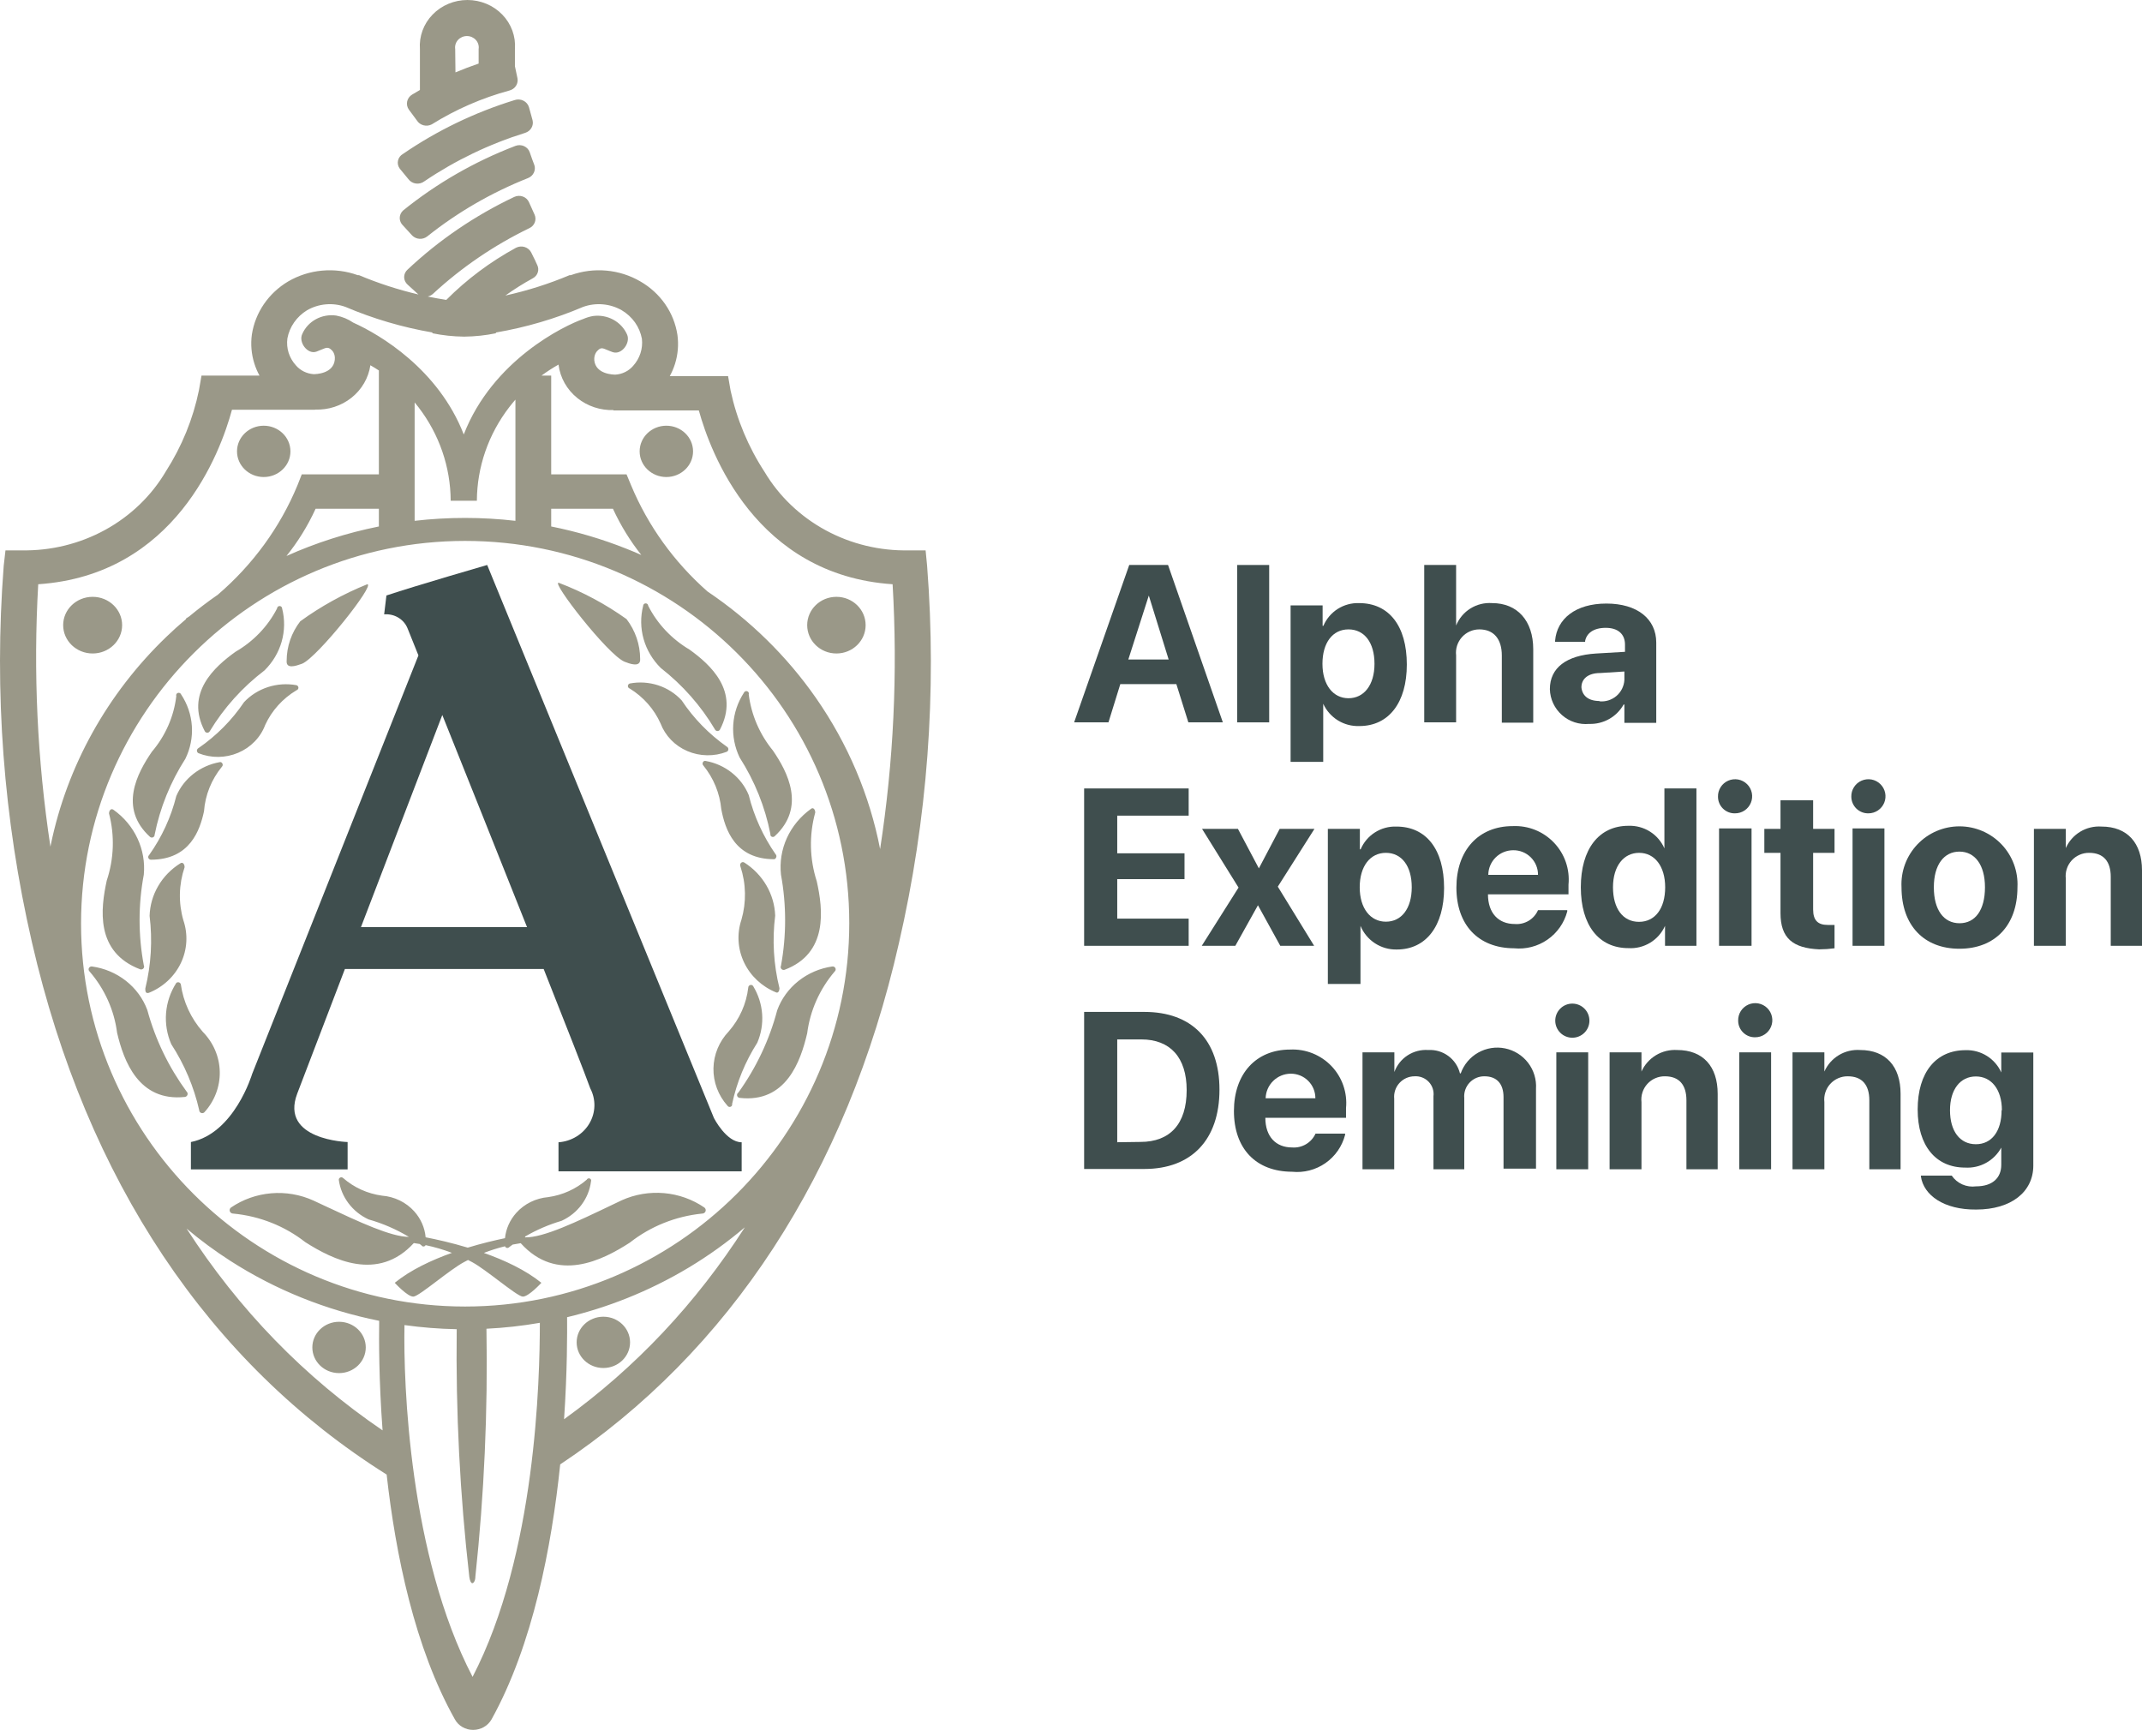 <?xml version="1.0" encoding="UTF-8"?> <svg xmlns="http://www.w3.org/2000/svg" width="137" height="111" viewBox="0 0 137 111" fill="none"> <path fill-rule="evenodd" clip-rule="evenodd" d="M26.858 5.755V3.138C26.828 2.737 26.884 2.335 27.023 1.955C27.162 1.576 27.381 1.228 27.666 0.934C27.951 0.639 28.296 0.404 28.68 0.244C29.063 0.083 29.477 1.77324e-05 29.896 1.77324e-05C30.315 1.77324e-05 30.729 0.083 31.113 0.244C31.496 0.404 31.841 0.639 32.127 0.934C32.412 1.228 32.63 1.576 32.769 1.955C32.908 2.335 32.964 2.737 32.934 3.138V4.236L33.095 4.996C33.13 5.164 33.098 5.338 33.006 5.485C32.913 5.631 32.767 5.738 32.595 5.785C30.831 6.263 29.153 6.994 27.616 7.953C27.455 8.038 27.266 8.06 27.088 8.013C26.911 7.967 26.759 7.857 26.665 7.705L26.149 7.008C26.096 6.933 26.059 6.847 26.04 6.758C26.022 6.668 26.022 6.575 26.042 6.486C26.061 6.396 26.1 6.311 26.154 6.236C26.209 6.161 26.278 6.097 26.359 6.049C26.524 5.948 26.691 5.85 26.858 5.755ZM30.613 4.066V3.138C30.629 3.035 30.622 2.93 30.591 2.829C30.561 2.729 30.508 2.636 30.437 2.557C30.366 2.478 30.278 2.415 30.179 2.371C30.08 2.328 29.973 2.305 29.864 2.305C29.755 2.305 29.648 2.328 29.549 2.371C29.45 2.415 29.362 2.478 29.291 2.557C29.22 2.636 29.167 2.729 29.137 2.829C29.106 2.93 29.099 3.035 29.114 3.138L29.131 4.63C29.617 4.425 30.112 4.236 30.613 4.066ZM25.569 10.786L26.117 11.451C26.173 11.529 26.245 11.594 26.328 11.643C26.411 11.693 26.504 11.725 26.601 11.738C26.698 11.751 26.797 11.745 26.891 11.719C26.985 11.694 27.073 11.65 27.149 11.591C29.124 10.255 31.297 9.211 33.594 8.495C33.763 8.441 33.905 8.329 33.991 8.18C34.078 8.031 34.103 7.856 34.062 7.69L33.836 6.869C33.811 6.777 33.766 6.691 33.704 6.617C33.642 6.542 33.564 6.481 33.476 6.438C33.388 6.394 33.291 6.368 33.193 6.363C33.093 6.357 32.994 6.371 32.901 6.405C30.357 7.191 27.954 8.35 25.779 9.841C25.697 9.887 25.626 9.949 25.57 10.022C25.514 10.096 25.475 10.18 25.456 10.269C25.436 10.358 25.436 10.45 25.455 10.539C25.475 10.628 25.514 10.712 25.569 10.786ZM26.359 15.058L25.779 14.424C25.712 14.361 25.658 14.287 25.622 14.204C25.585 14.122 25.566 14.033 25.566 13.944C25.566 13.854 25.585 13.765 25.622 13.683C25.658 13.6 25.712 13.526 25.779 13.464C27.929 11.725 30.355 10.33 32.966 9.331C33.055 9.296 33.15 9.28 33.245 9.283C33.34 9.286 33.434 9.308 33.52 9.347C33.606 9.386 33.683 9.442 33.746 9.511C33.809 9.58 33.856 9.661 33.885 9.749L34.038 10.187L34.175 10.553C34.184 10.582 34.191 10.61 34.197 10.638L34.384 11.173L34.197 10.643C34.222 10.779 34.204 10.92 34.143 11.047C34.068 11.202 33.936 11.324 33.772 11.389C31.44 12.314 29.267 13.572 27.326 15.12C27.187 15.23 27.009 15.284 26.83 15.273C26.65 15.261 26.482 15.184 26.359 15.058ZM26.069 18.201L26.713 18.789C26.731 18.805 26.749 18.82 26.767 18.834C25.465 18.529 24.19 18.116 22.959 17.597H22.878C22.154 17.336 21.377 17.237 20.606 17.307C19.836 17.376 19.092 17.613 18.43 18C17.81 18.368 17.281 18.863 16.88 19.448C16.48 20.034 16.217 20.697 16.11 21.39C16.024 22.012 16.078 22.644 16.267 23.245C16.351 23.514 16.462 23.774 16.598 24.021H12.887L12.726 24.95C12.35 26.786 11.635 28.542 10.615 30.136C9.694 31.701 8.35 32.998 6.724 33.889C5.099 34.78 3.252 35.233 1.381 35.198H0.35L0.237 36.189C-0.386 44.254 0.222 52.364 2.042 60.261C5.546 75.493 13.356 87.155 24.73 94.305C25.301 99.403 26.521 105.39 29.098 109.968C29.21 110.17 29.377 110.339 29.582 110.456C29.786 110.573 30.02 110.635 30.259 110.633C30.499 110.634 30.735 110.573 30.942 110.456C31.149 110.338 31.319 110.17 31.435 109.968C34.083 105.198 35.286 98.89 35.83 93.655C46.651 86.463 54.158 75.035 57.493 60.322C59.319 52.406 59.927 44.275 59.297 36.189L59.201 35.198H58.153C56.284 35.24 54.438 34.796 52.81 33.913C51.182 33.03 49.832 31.741 48.903 30.183C47.861 28.587 47.124 26.826 46.728 24.981L46.567 24.052H42.84C42.975 23.805 43.086 23.545 43.171 23.276C43.36 22.675 43.413 22.043 43.328 21.421C43.222 20.717 42.955 20.045 42.545 19.453C42.135 18.862 41.593 18.365 40.959 18C40.298 17.613 39.554 17.376 38.783 17.307C38.013 17.237 37.236 17.336 36.511 17.597H36.431C35.105 18.155 33.73 18.591 32.323 18.901C32.883 18.5 33.469 18.132 34.078 17.798C34.232 17.716 34.347 17.58 34.398 17.418C34.449 17.256 34.433 17.082 34.352 16.931L34.202 16.606L34.642 17.504L34.158 16.513L34.202 16.606L33.981 16.157C33.94 16.073 33.882 15.998 33.809 15.936C33.737 15.874 33.652 15.827 33.559 15.798C33.467 15.769 33.37 15.758 33.273 15.767C33.177 15.776 33.083 15.803 32.998 15.848C31.353 16.744 29.852 17.867 28.544 19.18C28.146 19.118 27.749 19.046 27.355 18.964C27.482 18.937 27.601 18.877 27.696 18.789C29.519 17.103 31.594 15.689 33.852 14.594C34.015 14.52 34.141 14.388 34.204 14.226C34.267 14.064 34.262 13.885 34.191 13.727L33.836 12.938C33.8 12.853 33.746 12.777 33.677 12.713C33.609 12.649 33.527 12.6 33.438 12.568C33.349 12.536 33.254 12.522 33.159 12.527C33.063 12.532 32.971 12.556 32.885 12.597C30.372 13.789 28.071 15.356 26.069 17.241C26 17.302 25.944 17.376 25.906 17.459C25.868 17.541 25.849 17.631 25.849 17.721C25.849 17.811 25.868 17.901 25.906 17.983C25.944 18.066 26 18.14 26.069 18.201ZM29.687 21.528L29.695 21.529C30.377 21.522 31.058 21.449 31.725 21.312L31.71 21.267C33.633 20.938 35.511 20.388 37.301 19.625C37.703 19.482 38.133 19.427 38.559 19.465C38.986 19.502 39.398 19.631 39.766 19.842C40.103 20.042 40.392 20.308 40.615 20.622C40.837 20.937 40.987 21.294 41.056 21.669C41.091 21.979 41.06 22.294 40.963 22.592C40.866 22.891 40.705 23.166 40.492 23.402C40.352 23.564 40.181 23.696 39.987 23.792C39.793 23.888 39.581 23.945 39.364 23.959C39.234 23.959 38.106 23.944 38.01 23.046C37.978 22.628 38.219 22.427 38.219 22.427C38.425 22.207 38.539 22.256 38.828 22.379C38.925 22.42 39.041 22.469 39.186 22.52C39.766 22.721 40.346 21.916 40.105 21.39C39.927 20.988 39.616 20.654 39.219 20.441C38.822 20.228 38.363 20.148 37.913 20.213C37.702 20.253 37.498 20.316 37.305 20.4C36.102 20.819 31.506 23.027 29.662 27.786C28.038 23.605 24.288 21.393 22.592 20.633C22.272 20.412 21.903 20.257 21.508 20.182C21.061 20.118 20.604 20.198 20.21 20.412C19.816 20.625 19.507 20.958 19.333 21.359C19.075 21.885 19.671 22.69 20.235 22.489C20.369 22.441 20.479 22.394 20.572 22.354C20.87 22.227 20.997 22.172 21.218 22.396C21.218 22.396 21.46 22.597 21.412 23.015C21.315 23.913 20.187 23.929 20.058 23.929C19.841 23.914 19.628 23.857 19.435 23.761C19.241 23.665 19.069 23.533 18.93 23.371C18.715 23.137 18.555 22.861 18.46 22.562C18.366 22.262 18.339 21.947 18.382 21.637C18.451 21.271 18.598 20.922 18.815 20.613C19.031 20.304 19.312 20.041 19.639 19.842C20.004 19.631 20.414 19.503 20.838 19.465C21.262 19.427 21.69 19.482 22.089 19.625C23.874 20.386 25.746 20.936 27.664 21.265L27.648 21.312C28.316 21.449 28.996 21.522 29.678 21.529L29.687 21.528ZM35.722 23.317C35.345 23.53 34.981 23.765 34.634 24.021H35.254V30.337H40.073L40.363 31.034C41.445 33.632 43.119 35.95 45.248 37.825C47.964 39.654 50.319 41.958 52.184 44.632C54.231 47.568 55.622 50.86 56.291 54.301C57.155 48.701 57.423 43.027 57.09 37.365C48.339 36.777 45.439 28.944 44.697 26.25H39.235L39.242 26.226C38.404 26.252 37.583 25.982 36.936 25.465C36.26 24.925 35.826 24.156 35.722 23.317ZM36.077 90.766C40.651 87.468 44.512 83.364 47.64 78.491C45.403 80.393 42.85 81.929 40.084 83.031C38.843 83.526 37.569 83.93 36.271 84.241C36.277 85.248 36.286 87.668 36.077 90.766ZM34.529 84.6C33.401 84.796 32.261 84.923 31.113 84.979C31.205 90.273 30.968 95.568 30.404 100.834C30.404 101.098 30.291 101.252 30.21 101.252C30.13 101.252 30.049 101.098 30.017 100.85C29.416 95.59 29.147 90.3 29.211 85.008C28.089 84.987 26.973 84.899 25.87 84.745C25.794 88.484 26.177 99.463 30.226 107.243C34.29 99.406 34.523 88.204 34.529 84.6ZM24.252 84.472C20.872 83.797 17.64 82.503 14.741 80.643C13.755 80.01 12.817 79.318 11.932 78.572C15.281 83.767 19.467 88.075 24.469 91.479C24.23 88.262 24.235 85.676 24.252 84.472ZM32.966 25.558C32.831 25.713 32.7 25.872 32.574 26.036C31.238 27.77 30.512 29.867 30.5 32.025H30.436H28.889H28.825C28.817 29.869 28.094 27.772 26.761 26.037C26.682 25.935 26.602 25.835 26.52 25.736V33.309C28.667 33.061 30.831 33.063 32.966 33.309V25.558ZM35.254 33.67C36.89 33.997 38.498 34.471 40.056 35.09C40.38 35.218 40.7 35.352 41.017 35.492C40.32 34.612 39.714 33.643 39.202 32.535H35.254V33.67ZM24.232 32.535V33.67C22.183 34.08 20.2 34.716 18.322 35.558C19.043 34.66 19.667 33.671 20.187 32.535H24.232ZM24.232 23.693V30.337H19.301L19.027 31.034C17.913 33.726 16.165 36.12 13.933 38.033C13.304 38.469 12.694 38.932 12.105 39.42C12.033 39.468 11.961 39.516 11.888 39.563L11.9 39.592C11.466 39.958 11.044 40.339 10.634 40.734C6.86 44.363 4.291 48.986 3.251 54.018C3.242 54.062 3.234 54.105 3.225 54.148C2.383 48.597 2.121 42.975 2.445 37.365C11.211 36.777 14.096 28.944 14.837 26.204H20.155L20.15 26.194C20.998 26.227 21.831 25.957 22.485 25.434C23.142 24.909 23.57 24.169 23.689 23.359C23.874 23.465 24.055 23.577 24.232 23.693ZM29.743 34.594C16.207 34.594 5.184 45.585 5.184 59.069C5.184 72.552 16.207 83.558 29.743 83.558C43.279 83.558 54.318 72.567 54.318 59.038C54.318 45.508 43.295 34.594 29.743 34.594ZM7.811 39.981C7.811 40.982 6.967 41.793 5.926 41.793C4.884 41.793 4.04 40.982 4.04 39.981C4.04 38.981 4.884 38.17 5.926 38.17C6.967 38.17 7.811 38.981 7.811 39.981ZM16.867 30.508C17.811 30.508 18.576 29.773 18.576 28.867C18.576 27.96 17.811 27.226 16.867 27.226C15.924 27.226 15.159 27.96 15.159 28.867C15.159 29.773 15.924 30.508 16.867 30.508ZM23.394 86.174C23.394 87.081 22.629 87.816 21.686 87.816C20.742 87.816 19.977 87.081 19.977 86.174C19.977 85.268 20.742 84.534 21.686 84.534C22.629 84.534 23.394 85.268 23.394 86.174ZM38.59 87.49C39.533 87.49 40.298 86.756 40.298 85.85C40.298 84.943 39.533 84.209 38.59 84.209C37.647 84.209 36.882 84.943 36.882 85.85C36.882 86.756 37.647 87.49 38.59 87.49ZM44.327 28.867C44.327 29.773 43.562 30.508 42.619 30.508C41.675 30.508 40.911 29.773 40.911 28.867C40.911 27.96 41.675 27.226 42.619 27.226C43.562 27.226 44.327 27.96 44.327 28.867ZM53.496 41.793C54.529 41.793 55.365 40.982 55.365 39.981C55.365 38.981 54.529 38.17 53.496 38.17C52.464 38.17 51.627 38.981 51.627 39.981C51.627 40.982 52.464 41.793 53.496 41.793ZM11.566 62.954C11.559 62.925 11.545 62.898 11.524 62.876C11.504 62.854 11.478 62.837 11.448 62.828C11.419 62.819 11.388 62.817 11.357 62.822C11.327 62.828 11.299 62.842 11.276 62.861C10.902 63.443 10.678 64.101 10.622 64.782C10.566 65.463 10.68 66.147 10.953 66.778C11.796 68.078 12.402 69.507 12.742 71.004C12.742 71.04 12.752 71.075 12.773 71.105C12.793 71.135 12.822 71.159 12.856 71.174C12.89 71.189 12.928 71.194 12.965 71.188C13.002 71.183 13.036 71.167 13.064 71.143C13.72 70.427 14.074 69.501 14.056 68.548C14.039 67.594 13.65 66.681 12.968 65.988C12.209 65.126 11.723 64.073 11.566 62.954ZM5.671 62.035C5.68 62.073 5.701 62.108 5.732 62.134C6.696 63.251 7.305 64.61 7.489 66.05C7.908 67.831 8.858 70.478 11.84 70.153C11.876 70.144 11.91 70.126 11.937 70.101C11.964 70.076 11.983 70.044 11.993 70.01C12.003 69.975 12.003 69.938 11.993 69.903C11.983 69.869 11.963 69.837 11.936 69.812C10.78 68.231 9.929 66.465 9.422 64.595C9.152 63.864 8.678 63.219 8.054 62.728C7.429 62.237 6.676 61.919 5.877 61.809C5.836 61.805 5.796 61.814 5.76 61.834C5.725 61.854 5.698 61.884 5.681 61.92C5.665 61.957 5.661 61.997 5.671 62.035ZM11.807 55.462C11.807 55.276 11.695 55.106 11.534 55.214C10.947 55.579 10.462 56.076 10.12 56.661C9.777 57.246 9.588 57.902 9.568 58.573C9.759 60.125 9.667 61.697 9.294 63.217C9.294 63.372 9.294 63.558 9.519 63.496C10.428 63.13 11.16 62.45 11.569 61.589C11.978 60.728 12.034 59.751 11.727 58.852C11.406 57.739 11.434 56.559 11.807 55.462ZM7.263 51.793C7.102 51.669 6.973 51.839 6.973 52.025C7.341 53.44 7.291 54.925 6.828 56.313C6.441 58.093 6.071 60.895 8.971 61.994C9.008 62.004 9.046 62.004 9.082 61.993C9.118 61.983 9.15 61.962 9.174 61.934C9.198 61.906 9.213 61.872 9.217 61.836C9.221 61.8 9.214 61.764 9.197 61.731C8.838 59.817 8.838 57.856 9.197 55.942C9.272 55.149 9.133 54.351 8.794 53.624C8.456 52.898 7.929 52.267 7.263 51.793ZM14.192 49.037C14.321 48.914 14.192 48.697 14.047 48.743C13.434 48.853 12.859 49.11 12.374 49.488C11.89 49.867 11.513 50.356 11.276 50.91C10.94 52.261 10.35 53.541 9.535 54.688C9.51 54.711 9.492 54.74 9.484 54.773C9.476 54.805 9.478 54.839 9.49 54.871C9.502 54.902 9.524 54.929 9.552 54.949C9.58 54.969 9.613 54.98 9.648 54.982C12.162 54.982 12.79 53.078 13.048 51.886C13.124 50.848 13.523 49.856 14.192 49.037ZM11.266 44.457C11.265 44.477 11.268 44.498 11.276 44.517C11.123 45.824 10.58 47.06 9.713 48.078C8.778 49.44 7.569 51.684 9.6 53.527C9.626 53.548 9.659 53.561 9.693 53.565C9.727 53.568 9.761 53.563 9.792 53.548C9.823 53.533 9.848 53.51 9.866 53.481C9.883 53.453 9.891 53.42 9.89 53.387C10.233 51.666 10.899 50.019 11.856 48.527C12.176 47.874 12.319 47.154 12.271 46.434C12.223 45.714 11.986 45.017 11.582 44.409C11.575 44.389 11.563 44.372 11.549 44.357C11.534 44.342 11.517 44.329 11.497 44.321C11.478 44.312 11.457 44.307 11.435 44.306C11.414 44.306 11.393 44.309 11.372 44.316C11.352 44.323 11.334 44.334 11.318 44.348C11.302 44.362 11.29 44.379 11.281 44.397C11.272 44.416 11.267 44.436 11.266 44.457ZM18.962 44.146C18.998 44.135 19.03 44.113 19.052 44.084C19.075 44.055 19.087 44.019 19.087 43.983C19.087 43.947 19.075 43.911 19.052 43.882C19.03 43.853 18.998 43.831 18.962 43.821C18.354 43.71 17.726 43.751 17.139 43.941C16.552 44.131 16.025 44.462 15.61 44.904C14.838 46.051 13.849 47.049 12.694 47.845C12.663 47.861 12.638 47.885 12.621 47.914C12.603 47.942 12.594 47.975 12.594 48.008C12.594 48.041 12.603 48.074 12.621 48.102C12.638 48.131 12.663 48.154 12.694 48.17C13.097 48.331 13.53 48.412 13.966 48.408C14.403 48.403 14.834 48.313 15.233 48.144C15.632 47.975 15.992 47.729 16.289 47.422C16.587 47.116 16.816 46.754 16.964 46.359C17.383 45.445 18.08 44.674 18.962 44.146ZM17.769 38.804C17.738 38.833 17.721 38.872 17.721 38.913C17.129 40.062 16.206 41.024 15.062 41.684C13.725 42.644 11.823 44.331 13.097 46.762C13.111 46.791 13.133 46.817 13.162 46.834C13.191 46.852 13.224 46.861 13.258 46.861C13.292 46.861 13.325 46.852 13.353 46.834C13.382 46.817 13.405 46.791 13.419 46.762C14.321 45.268 15.507 43.95 16.916 42.876C17.439 42.362 17.817 41.729 18.015 41.035C18.212 40.342 18.222 39.611 18.044 38.913C18.044 38.872 18.027 38.833 17.997 38.804C17.966 38.775 17.925 38.758 17.883 38.758C17.84 38.758 17.799 38.775 17.769 38.804ZM19.309 42.451L19.259 42.469C18.941 42.581 18.289 42.813 18.334 42.257C18.336 41.348 18.641 40.464 19.204 39.734C20.525 38.776 21.965 37.981 23.491 37.365C24.022 37.365 20.332 42.009 19.333 42.443L19.309 42.451ZM48.178 63.078C48.098 62.923 47.856 62.985 47.856 63.171C47.736 64.197 47.304 65.165 46.615 65.957C45.997 66.605 45.647 67.448 45.632 68.327C45.617 69.205 45.938 70.059 46.535 70.725C46.556 70.755 46.587 70.778 46.624 70.788C46.66 70.798 46.699 70.795 46.734 70.78C46.768 70.766 46.797 70.74 46.813 70.707C46.83 70.674 46.834 70.637 46.825 70.601C47.122 69.216 47.668 67.891 48.436 66.685C48.684 66.105 48.79 65.478 48.745 64.853C48.7 64.227 48.506 63.62 48.178 63.078ZM53.383 62.134C53.414 62.108 53.436 62.073 53.445 62.035C53.454 61.997 53.45 61.957 53.434 61.92C53.418 61.884 53.39 61.854 53.355 61.834C53.32 61.814 53.279 61.805 53.238 61.809C52.44 61.923 51.69 62.244 51.068 62.738C50.446 63.232 49.976 63.879 49.709 64.611C49.214 66.493 48.374 68.275 47.227 69.874C47.194 69.894 47.168 69.924 47.153 69.96C47.138 69.995 47.135 70.034 47.144 70.071C47.152 70.109 47.173 70.142 47.202 70.168C47.232 70.193 47.269 70.21 47.308 70.214C50.273 70.555 51.208 67.877 51.627 66.081C51.813 64.633 52.422 63.264 53.383 62.134ZM47.614 55.168C47.453 55.059 47.276 55.245 47.357 55.415C47.721 56.52 47.744 57.704 47.421 58.821C47.121 59.72 47.181 60.694 47.59 61.553C47.998 62.412 48.725 63.094 49.629 63.465C49.774 63.542 49.854 63.357 49.854 63.202C49.477 61.682 49.384 60.109 49.58 58.558C49.556 57.883 49.365 57.224 49.023 56.635C48.681 56.045 48.198 55.543 47.614 55.168ZM52.142 51.963C52.142 51.777 52.014 51.607 51.868 51.731C51.196 52.213 50.666 52.854 50.329 53.592C49.993 54.331 49.863 55.14 49.951 55.942C50.303 57.867 50.303 59.837 49.951 61.762C49.934 61.794 49.927 61.831 49.931 61.867C49.935 61.903 49.95 61.937 49.974 61.965C49.998 61.993 50.03 62.014 50.066 62.024C50.102 62.035 50.14 62.035 50.176 62.025C52.98 60.973 52.642 58.155 52.239 56.36C51.778 54.932 51.744 53.408 52.142 51.963ZM45.133 48.666C44.987 48.62 44.859 48.836 44.987 48.96C45.639 49.764 46.037 50.731 46.132 51.746C46.373 53.031 47.002 54.951 49.516 54.951C49.612 54.951 49.725 54.75 49.612 54.641C48.808 53.485 48.224 52.201 47.888 50.849C47.659 50.291 47.285 49.797 46.804 49.416C46.322 49.034 45.747 48.776 45.133 48.666ZM47.888 44.409C47.903 44.37 47.901 44.327 47.883 44.289C47.865 44.251 47.832 44.222 47.792 44.208C47.751 44.193 47.706 44.195 47.667 44.212C47.627 44.23 47.597 44.261 47.582 44.3C47.181 44.916 46.946 45.617 46.898 46.342C46.85 47.066 46.991 47.79 47.308 48.449C48.269 49.95 48.936 51.609 49.274 53.341C49.267 53.374 49.271 53.408 49.286 53.439C49.301 53.469 49.325 53.494 49.356 53.51C49.387 53.526 49.423 53.531 49.457 53.526C49.492 53.521 49.524 53.505 49.548 53.48C51.562 51.623 50.37 49.362 49.435 48C48.587 46.962 48.052 45.719 47.888 44.409ZM40.192 43.976C40.215 44.005 40.246 44.026 40.282 44.037C41.154 44.576 41.838 45.352 42.248 46.267C42.396 46.657 42.625 47.016 42.92 47.32C43.215 47.624 43.571 47.868 43.967 48.037C44.362 48.206 44.789 48.296 45.222 48.303C45.655 48.31 46.085 48.234 46.486 48.078C46.517 48.062 46.542 48.038 46.559 48.01C46.577 47.981 46.586 47.948 46.586 47.915C46.586 47.882 46.577 47.849 46.559 47.821C46.542 47.792 46.517 47.769 46.486 47.753C45.343 46.946 44.365 45.944 43.602 44.796C43.196 44.352 42.675 44.018 42.093 43.828C41.51 43.638 40.886 43.598 40.282 43.712C40.246 43.723 40.215 43.745 40.192 43.774C40.17 43.803 40.158 43.839 40.158 43.875C40.158 43.911 40.17 43.946 40.192 43.976ZM41.458 38.743C41.458 38.702 41.441 38.663 41.411 38.633C41.381 38.604 41.34 38.588 41.297 38.588C41.255 38.588 41.214 38.604 41.183 38.633C41.153 38.663 41.136 38.702 41.136 38.743C40.958 39.444 40.968 40.176 41.165 40.872C41.363 41.568 41.741 42.204 42.264 42.721C43.663 43.814 44.838 45.147 45.729 46.653C45.743 46.683 45.766 46.708 45.794 46.726C45.823 46.743 45.856 46.753 45.89 46.753C45.924 46.753 45.957 46.743 45.986 46.726C46.014 46.708 46.037 46.683 46.051 46.653C47.324 44.208 45.439 42.505 44.101 41.545C42.962 40.87 42.045 39.899 41.458 38.743ZM39.949 42.321L39.944 42.319C38.88 41.886 35.206 37.149 35.738 37.272C37.283 37.86 38.74 38.641 40.073 39.594C40.636 40.331 40.941 41.22 40.943 42.133C40.991 42.733 40.227 42.431 39.949 42.321ZM21.944 75.338C21.92 75.316 21.89 75.301 21.858 75.296C21.825 75.29 21.791 75.295 21.762 75.308C21.732 75.322 21.707 75.344 21.69 75.371C21.674 75.399 21.667 75.431 21.67 75.462C21.744 76.001 21.957 76.514 22.289 76.954C22.621 77.395 23.061 77.749 23.571 77.986C24.483 78.244 25.351 78.621 26.153 79.105C24.982 79.091 23.024 78.174 20.752 77.11C20.519 77.001 20.282 76.89 20.042 76.778C19.201 76.397 18.27 76.237 17.344 76.316C16.418 76.395 15.53 76.71 14.773 77.227C14.735 77.255 14.708 77.294 14.695 77.338C14.682 77.381 14.684 77.428 14.7 77.471C14.716 77.513 14.745 77.55 14.785 77.576C14.824 77.602 14.87 77.615 14.918 77.614C16.607 77.774 18.21 78.41 19.526 79.441C21.285 80.562 24.171 82.004 26.467 79.5C26.592 79.517 26.716 79.537 26.84 79.558C26.879 79.586 26.917 79.614 26.955 79.642C26.97 79.671 26.996 79.694 27.027 79.707C27.058 79.721 27.093 79.723 27.126 79.713C27.159 79.704 27.187 79.684 27.206 79.657C27.211 79.649 27.216 79.64 27.22 79.631C27.794 79.752 28.357 79.917 28.903 80.126C27.593 80.593 26.256 81.219 25.247 82.041C25.247 82.041 26.069 82.939 26.44 82.924C26.636 82.915 27.263 82.442 27.95 81.922C28.559 81.462 29.216 80.966 29.663 80.725C29.753 80.676 29.843 80.628 29.935 80.582C30.027 80.628 30.119 80.676 30.21 80.725C30.642 80.961 31.282 81.444 31.883 81.897L31.883 81.897L31.884 81.897L31.884 81.897C32.585 82.427 33.234 82.915 33.433 82.924C33.804 82.939 34.626 82.041 34.626 82.041C33.614 81.221 32.268 80.595 30.948 80.129C31.387 79.959 31.838 79.817 32.297 79.705C32.302 79.72 32.31 79.735 32.32 79.748C32.339 79.774 32.367 79.794 32.399 79.804C32.431 79.814 32.466 79.815 32.498 79.805C32.531 79.795 32.559 79.776 32.579 79.75C32.649 79.698 32.719 79.647 32.79 79.596C32.96 79.562 33.132 79.533 33.304 79.507C35.62 82.074 38.518 80.612 40.282 79.472C41.602 78.432 43.209 77.786 44.907 77.614C44.954 77.615 45.001 77.602 45.04 77.576C45.079 77.55 45.109 77.514 45.125 77.471C45.141 77.428 45.142 77.381 45.129 77.338C45.116 77.294 45.089 77.255 45.052 77.227C44.293 76.706 43.404 76.388 42.475 76.306C41.546 76.225 40.611 76.382 39.766 76.763C39.586 76.849 39.406 76.935 39.228 77.02C36.839 78.164 34.767 79.156 33.575 79.136L33.596 79.075C34.322 78.653 35.101 78.318 35.915 78.078C36.425 77.845 36.866 77.491 37.195 77.05C37.525 76.608 37.733 76.094 37.8 75.555C37.815 75.52 37.815 75.481 37.8 75.446C37.785 75.411 37.756 75.384 37.72 75.369C37.684 75.355 37.643 75.355 37.606 75.37C37.57 75.384 37.541 75.412 37.526 75.447C36.838 76.044 35.98 76.432 35.061 76.561C34.27 76.629 33.538 76.99 33.02 77.568C32.609 78.027 32.359 78.593 32.298 79.187C31.646 79.323 30.811 79.52 29.916 79.792C28.876 79.479 27.915 79.265 27.224 79.13C27.168 78.52 26.915 77.939 26.493 77.47C25.972 76.891 25.235 76.532 24.441 76.468C23.509 76.342 22.639 75.948 21.944 75.338Z" fill="#9A9888"></path> <path d="M72.225 36.133H74.707L78.212 46.198H76.006L75.238 43.751H71.654L70.896 46.198H68.7L72.225 36.133ZM72.166 42.178H74.746L73.476 38.089L72.166 42.178Z" fill="#3F4E4E"></path> <path d="M79.128 36.133H81.176V46.198H79.128V36.133Z" fill="#3F4E4E"></path> <path d="M82.545 38.718H84.593V40.026H84.642C84.831 39.581 85.15 39.204 85.558 38.944C85.966 38.685 86.443 38.554 86.927 38.571C88.827 38.571 89.979 40.016 89.979 42.502C89.979 44.93 88.827 46.434 86.946 46.434C86.463 46.452 85.984 46.327 85.572 46.073C85.16 45.819 84.833 45.449 84.632 45.009V48.724H82.545V38.718ZM87.911 42.453C87.911 41.087 87.261 40.252 86.247 40.252C85.233 40.252 84.583 41.107 84.583 42.453C84.583 43.8 85.263 44.655 86.247 44.655C87.232 44.655 87.911 43.82 87.911 42.453Z" fill="#3F4E4E"></path> <path d="M91.092 36.133H93.131V40.006C93.313 39.554 93.634 39.172 94.048 38.914C94.463 38.656 94.948 38.536 95.435 38.571C97.05 38.571 98.064 39.701 98.064 41.52V46.218H96.055V41.923C96.055 40.871 95.543 40.252 94.618 40.252C94.407 40.252 94.199 40.296 94.006 40.382C93.814 40.468 93.642 40.593 93.502 40.75C93.362 40.907 93.256 41.092 93.192 41.292C93.128 41.492 93.107 41.704 93.131 41.913V46.198H91.092V36.133Z" fill="#3F4E4E"></path> <path d="M99.128 44.075C99.128 42.709 100.181 41.913 102.082 41.795L103.933 41.687V41.225C103.933 40.566 103.5 40.153 102.702 40.153C101.905 40.153 101.481 40.507 101.383 40.989V41.048H99.463V40.969C99.581 39.583 100.762 38.6 102.742 38.6C104.721 38.6 105.932 39.583 105.932 41.097V46.228H103.894V45.058H103.845C103.626 45.447 103.305 45.768 102.916 45.986C102.527 46.205 102.085 46.312 101.639 46.297C101.325 46.326 101.009 46.291 100.71 46.194C100.411 46.097 100.135 45.939 99.9 45.73C99.664 45.522 99.474 45.268 99.341 44.983C99.208 44.698 99.136 44.389 99.128 44.075ZM102.298 44.852C102.494 44.87 102.691 44.85 102.878 44.791C103.065 44.731 103.239 44.635 103.388 44.508C103.537 44.38 103.658 44.224 103.745 44.048C103.832 43.872 103.883 43.681 103.894 43.485V42.945L102.348 43.043C101.56 43.043 101.146 43.426 101.146 43.957C101.196 44.498 101.599 44.832 102.298 44.832V44.852Z" fill="#3F4E4E"></path> <path d="M69.34 50.425H76.026V52.164H71.457V54.572H75.76V56.224H71.457V58.75H76.026V60.489H69.34V50.425Z" fill="#3F4E4E"></path> <path d="M79.216 56.764L76.882 53.01H79.177L80.516 55.536L81.846 53.01H84.071L81.727 56.705L84.051 60.489H81.885L80.457 57.895L79.01 60.489H76.863L79.216 56.764Z" fill="#3F4E4E"></path> <path d="M84.928 53.01H86.976V54.317H87.025C87.214 53.872 87.533 53.495 87.941 53.236C88.349 52.976 88.826 52.846 89.31 52.862C91.21 52.862 92.362 54.307 92.362 56.794C92.362 59.221 91.21 60.725 89.339 60.725C88.844 60.737 88.357 60.598 87.942 60.328C87.527 60.058 87.204 59.669 87.015 59.212V62.927H84.928V53.01ZM90.294 56.745C90.294 55.378 89.645 54.543 88.64 54.543C87.636 54.543 86.966 55.398 86.966 56.745C86.966 58.091 87.646 58.946 88.64 58.946C89.635 58.946 90.294 58.111 90.294 56.745Z" fill="#3F4E4E"></path> <path d="M93.15 56.764C93.15 54.386 94.558 52.833 96.754 52.833C97.245 52.811 97.734 52.894 98.189 53.077C98.644 53.26 99.054 53.539 99.392 53.894C99.73 54.249 99.988 54.672 100.148 55.135C100.308 55.598 100.366 56.09 100.319 56.578V57.197H95.169C95.169 58.396 95.839 59.094 96.882 59.094C97.192 59.12 97.501 59.048 97.768 58.89C98.035 58.731 98.245 58.493 98.369 58.209H100.24V58.288C100.047 59.022 99.598 59.663 98.973 60.095C98.348 60.528 97.59 60.723 96.833 60.647C94.549 60.637 93.15 59.153 93.15 56.764ZM95.189 55.949H98.369C98.371 55.741 98.331 55.535 98.251 55.343C98.172 55.151 98.055 54.977 97.907 54.83C97.76 54.684 97.584 54.568 97.391 54.49C97.199 54.412 96.992 54.373 96.784 54.376C96.364 54.376 95.962 54.541 95.663 54.835C95.364 55.13 95.194 55.53 95.189 55.949Z" fill="#3F4E4E"></path> <path d="M101.107 56.745C101.107 54.307 102.259 52.813 104.15 52.813C104.635 52.795 105.114 52.922 105.525 53.18C105.937 53.438 106.26 53.814 106.454 54.258V50.425H108.502V60.489H106.493V59.212C106.295 59.66 105.964 60.036 105.545 60.291C105.126 60.546 104.639 60.667 104.15 60.637C102.259 60.637 101.107 59.172 101.107 56.745ZM106.503 56.745C106.503 55.398 105.824 54.543 104.839 54.543C103.854 54.543 103.165 55.378 103.165 56.745C103.165 58.111 103.805 58.956 104.829 58.956C105.853 58.956 106.503 58.101 106.503 56.745Z" fill="#3F4E4E"></path> <path d="M109.881 50.955C109.875 50.738 109.934 50.524 110.051 50.34C110.168 50.157 110.337 50.013 110.537 49.926C110.736 49.839 110.958 49.814 111.172 49.853C111.386 49.893 111.583 49.995 111.739 50.148C111.894 50.3 112.001 50.495 112.044 50.708C112.088 50.921 112.066 51.142 111.983 51.343C111.9 51.544 111.758 51.716 111.577 51.836C111.395 51.956 111.182 52.019 110.964 52.017C110.822 52.02 110.682 51.994 110.551 51.942C110.419 51.89 110.3 51.812 110.199 51.713C110.098 51.614 110.018 51.496 109.963 51.366C109.909 51.236 109.881 51.096 109.881 50.955ZM109.949 52.98H112.027V60.489H109.949V52.98Z" fill="#3F4E4E"></path> <path d="M113.879 58.396V54.543H112.845V53.01H113.879V51.181H115.966V53.01H117.335V54.543H115.966V58.17C115.966 58.868 116.281 59.153 116.892 59.153C117.069 59.153 117.207 59.153 117.335 59.153V60.647C117.009 60.691 116.68 60.714 116.35 60.715C114.666 60.637 113.879 59.998 113.879 58.396Z" fill="#3F4E4E"></path> <path d="M118.408 50.955C118.402 50.738 118.462 50.525 118.578 50.341C118.695 50.158 118.863 50.014 119.062 49.927C119.261 49.84 119.482 49.814 119.696 49.852C119.91 49.891 120.107 49.993 120.263 50.144C120.419 50.295 120.526 50.489 120.571 50.702C120.615 50.914 120.596 51.135 120.514 51.336C120.432 51.537 120.292 51.709 120.112 51.831C119.931 51.952 119.719 52.017 119.501 52.017C119.36 52.02 119.219 51.994 119.087 51.942C118.955 51.89 118.835 51.812 118.733 51.714C118.632 51.615 118.55 51.497 118.495 51.367C118.439 51.237 118.41 51.097 118.408 50.955ZM118.487 52.98H120.526V60.489H118.487V52.98Z" fill="#3F4E4E"></path> <path d="M121.619 56.745C121.593 56.243 121.669 55.741 121.844 55.269C122.019 54.798 122.288 54.367 122.634 54.002C122.981 53.638 123.399 53.347 123.861 53.149C124.324 52.951 124.823 52.848 125.326 52.848C125.83 52.848 126.328 52.951 126.791 53.149C127.254 53.347 127.671 53.638 128.018 54.002C128.365 54.367 128.634 54.798 128.808 55.269C128.983 55.741 129.06 56.243 129.034 56.745C129.034 59.192 127.586 60.676 125.321 60.676C123.056 60.676 121.619 59.182 121.619 56.745ZM126.956 56.745C126.956 55.3 126.306 54.464 125.321 54.464C124.337 54.464 123.687 55.3 123.687 56.745C123.687 58.209 124.327 59.045 125.331 59.045C126.336 59.045 126.956 58.209 126.956 56.745Z" fill="#3F4E4E"></path> <path d="M130.087 53.01H132.126V54.238C132.319 53.803 132.641 53.437 133.05 53.19C133.459 52.944 133.934 52.83 134.41 52.862C136.064 52.862 137 53.914 137 55.663V60.489H135.001V56.076C135.001 55.093 134.538 54.543 133.622 54.543C133.411 54.54 133.202 54.582 133.009 54.667C132.815 54.751 132.642 54.875 132.5 55.031C132.359 55.188 132.252 55.372 132.188 55.572C132.123 55.773 132.102 55.985 132.126 56.194V60.489H130.087V53.01Z" fill="#3F4E4E"></path> <path d="M69.34 64.716H73.19C76.213 64.716 77.996 66.505 77.996 69.689C77.996 72.884 76.213 74.761 73.19 74.761H69.34V64.716ZM72.944 73.031C74.825 73.031 75.898 71.891 75.898 69.719C75.898 67.625 74.844 66.475 72.993 66.475H71.457V73.051L72.944 73.031Z" fill="#3F4E4E"></path> <path d="M78.921 71.055C78.921 68.677 80.329 67.124 82.515 67.124C83.006 67.1 83.496 67.183 83.953 67.365C84.409 67.548 84.821 67.826 85.16 68.181C85.499 68.536 85.757 68.96 85.918 69.424C86.078 69.888 86.137 70.38 86.09 70.869V71.488H80.93C80.93 72.687 81.599 73.385 82.643 73.385C82.953 73.409 83.263 73.336 83.531 73.178C83.799 73.02 84.011 72.783 84.14 72.5H86.031V72.579C85.841 73.313 85.394 73.955 84.771 74.388C84.147 74.821 83.389 75.016 82.633 74.938C80.309 74.928 78.921 73.444 78.921 71.055ZM80.949 70.24H84.13C84.131 70.033 84.091 69.828 84.013 69.636C83.934 69.445 83.818 69.271 83.671 69.125C83.525 68.978 83.351 68.863 83.159 68.784C82.967 68.706 82.762 68.666 82.555 68.667C82.135 68.669 81.732 68.835 81.433 69.129C81.133 69.422 80.96 69.821 80.949 70.24Z" fill="#3F4E4E"></path> <path d="M87.144 67.301H89.182V68.559C89.341 68.122 89.639 67.748 90.029 67.495C90.42 67.241 90.883 67.121 91.348 67.153C91.808 67.126 92.263 67.261 92.633 67.534C93.004 67.807 93.267 68.201 93.377 68.647H93.426C93.626 68.085 94.023 67.613 94.544 67.319C95.066 67.025 95.676 66.929 96.262 67.049C96.848 67.169 97.371 67.496 97.735 67.97C98.099 68.445 98.279 69.034 98.241 69.63V74.741H96.164V70.171C96.164 69.306 95.73 68.834 94.942 68.834C94.763 68.832 94.585 68.868 94.421 68.938C94.256 69.009 94.108 69.114 93.986 69.246C93.865 69.377 93.772 69.533 93.715 69.702C93.657 69.872 93.636 70.052 93.653 70.23V74.781H91.683V70.112C91.704 69.945 91.687 69.776 91.635 69.616C91.582 69.456 91.495 69.31 91.379 69.188C91.263 69.066 91.122 68.971 90.965 68.91C90.808 68.849 90.64 68.823 90.472 68.834C90.289 68.835 90.109 68.873 89.942 68.947C89.776 69.022 89.626 69.13 89.504 69.265C89.382 69.4 89.289 69.559 89.232 69.732C89.175 69.905 89.154 70.088 89.172 70.269V74.781H87.144V67.301Z" fill="#3F4E4E"></path> <path d="M99.472 65.276C99.472 64.987 99.587 64.709 99.792 64.505C99.997 64.3 100.275 64.185 100.565 64.185C100.855 64.185 101.133 64.3 101.338 64.505C101.543 64.709 101.658 64.987 101.658 65.276C101.658 65.566 101.543 65.843 101.338 66.048C101.133 66.252 100.855 66.367 100.565 66.367C100.275 66.367 99.997 66.252 99.792 66.048C99.587 65.843 99.472 65.566 99.472 65.276ZM99.541 67.301H101.579V74.781H99.541V67.301Z" fill="#3F4E4E"></path> <path d="M102.948 67.301H104.987V68.529C105.182 68.095 105.506 67.731 105.914 67.485C106.322 67.239 106.796 67.124 107.271 67.153C108.926 67.153 109.861 68.205 109.861 69.955V74.781H107.862V70.367C107.862 69.385 107.399 68.834 106.484 68.834C106.273 68.831 106.063 68.874 105.87 68.958C105.677 69.042 105.503 69.166 105.362 69.322C105.22 69.479 105.113 69.663 105.049 69.864C104.984 70.064 104.963 70.276 104.987 70.485V74.781H102.948V67.301Z" fill="#3F4E4E"></path> <path d="M111.171 65.276C111.165 65.059 111.224 64.845 111.34 64.662C111.457 64.479 111.626 64.335 111.825 64.247C112.024 64.16 112.244 64.134 112.458 64.173C112.672 64.212 112.87 64.313 113.026 64.465C113.182 64.616 113.289 64.81 113.333 65.023C113.378 65.235 113.358 65.456 113.276 65.657C113.194 65.858 113.054 66.03 112.874 66.151C112.694 66.273 112.481 66.338 112.264 66.338C112.122 66.342 111.98 66.317 111.848 66.266C111.715 66.214 111.595 66.136 111.493 66.037C111.391 65.938 111.31 65.82 111.254 65.689C111.199 65.558 111.171 65.418 111.171 65.276ZM111.24 67.301H113.278V74.781H111.24V67.301Z" fill="#3F4E4E"></path> <path d="M114.647 67.301H116.685V68.529C116.878 68.094 117.201 67.728 117.61 67.481C118.019 67.235 118.493 67.121 118.97 67.153C120.624 67.153 121.559 68.205 121.559 69.955V74.781H119.56V70.367C119.56 69.385 119.098 68.834 118.182 68.834C117.971 68.831 117.762 68.874 117.568 68.958C117.375 69.042 117.202 69.166 117.06 69.322C116.918 69.479 116.812 69.663 116.747 69.864C116.682 70.064 116.661 70.276 116.685 70.485V74.781H114.647V67.301Z" fill="#3F4E4E"></path> <path d="M122.859 75.243V75.184H124.829C124.998 75.431 125.233 75.627 125.508 75.749C125.783 75.87 126.087 75.913 126.384 75.872C127.438 75.872 127.999 75.331 127.999 74.496V73.395C127.775 73.805 127.439 74.144 127.029 74.37C126.619 74.597 126.153 74.701 125.685 74.672C123.814 74.672 122.652 73.277 122.652 70.957C122.652 68.579 123.824 67.163 125.715 67.163C126.194 67.147 126.668 67.274 127.075 67.528C127.482 67.782 127.804 68.151 127.999 68.588V67.311H130.048V74.545C130.048 76.216 128.649 77.356 126.394 77.356C124.336 77.376 123.036 76.442 122.859 75.243ZM128.039 71.006C128.039 69.679 127.369 68.844 126.375 68.844C125.38 68.844 124.72 69.67 124.72 71.006C124.72 72.353 125.36 73.178 126.375 73.178C127.389 73.178 128.019 72.343 128.019 71.006H128.039Z" fill="#3F4E4E"></path> <path fill-rule="evenodd" clip-rule="evenodd" d="M24.57 39.291L24.715 38.084C26.665 37.434 31.16 36.133 31.16 36.133L45.664 71.506C45.664 71.506 46.453 73.054 47.436 73.054V74.911H35.721V73.054C36.128 73.025 36.521 72.899 36.866 72.689C37.211 72.479 37.496 72.191 37.697 71.849C37.898 71.508 38.008 71.124 38.017 70.732C38.027 70.34 37.935 69.952 37.751 69.602C37.42 68.68 36.251 65.701 34.772 61.97H22.06C20.6 65.78 19.383 68.958 19.01 69.942C17.882 72.915 22.233 73.038 22.233 73.038V74.788H12.21V73.038C14.997 72.481 16.125 68.688 16.125 68.688L26.762 41.916C26.325 40.827 26.068 40.189 26.068 40.189C25.954 39.904 25.746 39.661 25.475 39.499C25.205 39.337 24.887 39.264 24.57 39.291ZM23.087 59.292H33.708C31.884 54.707 29.814 49.532 28.289 45.727C27.229 48.491 25.069 54.122 23.087 59.292Z" fill="#3F4E4E"></path> </svg> 
